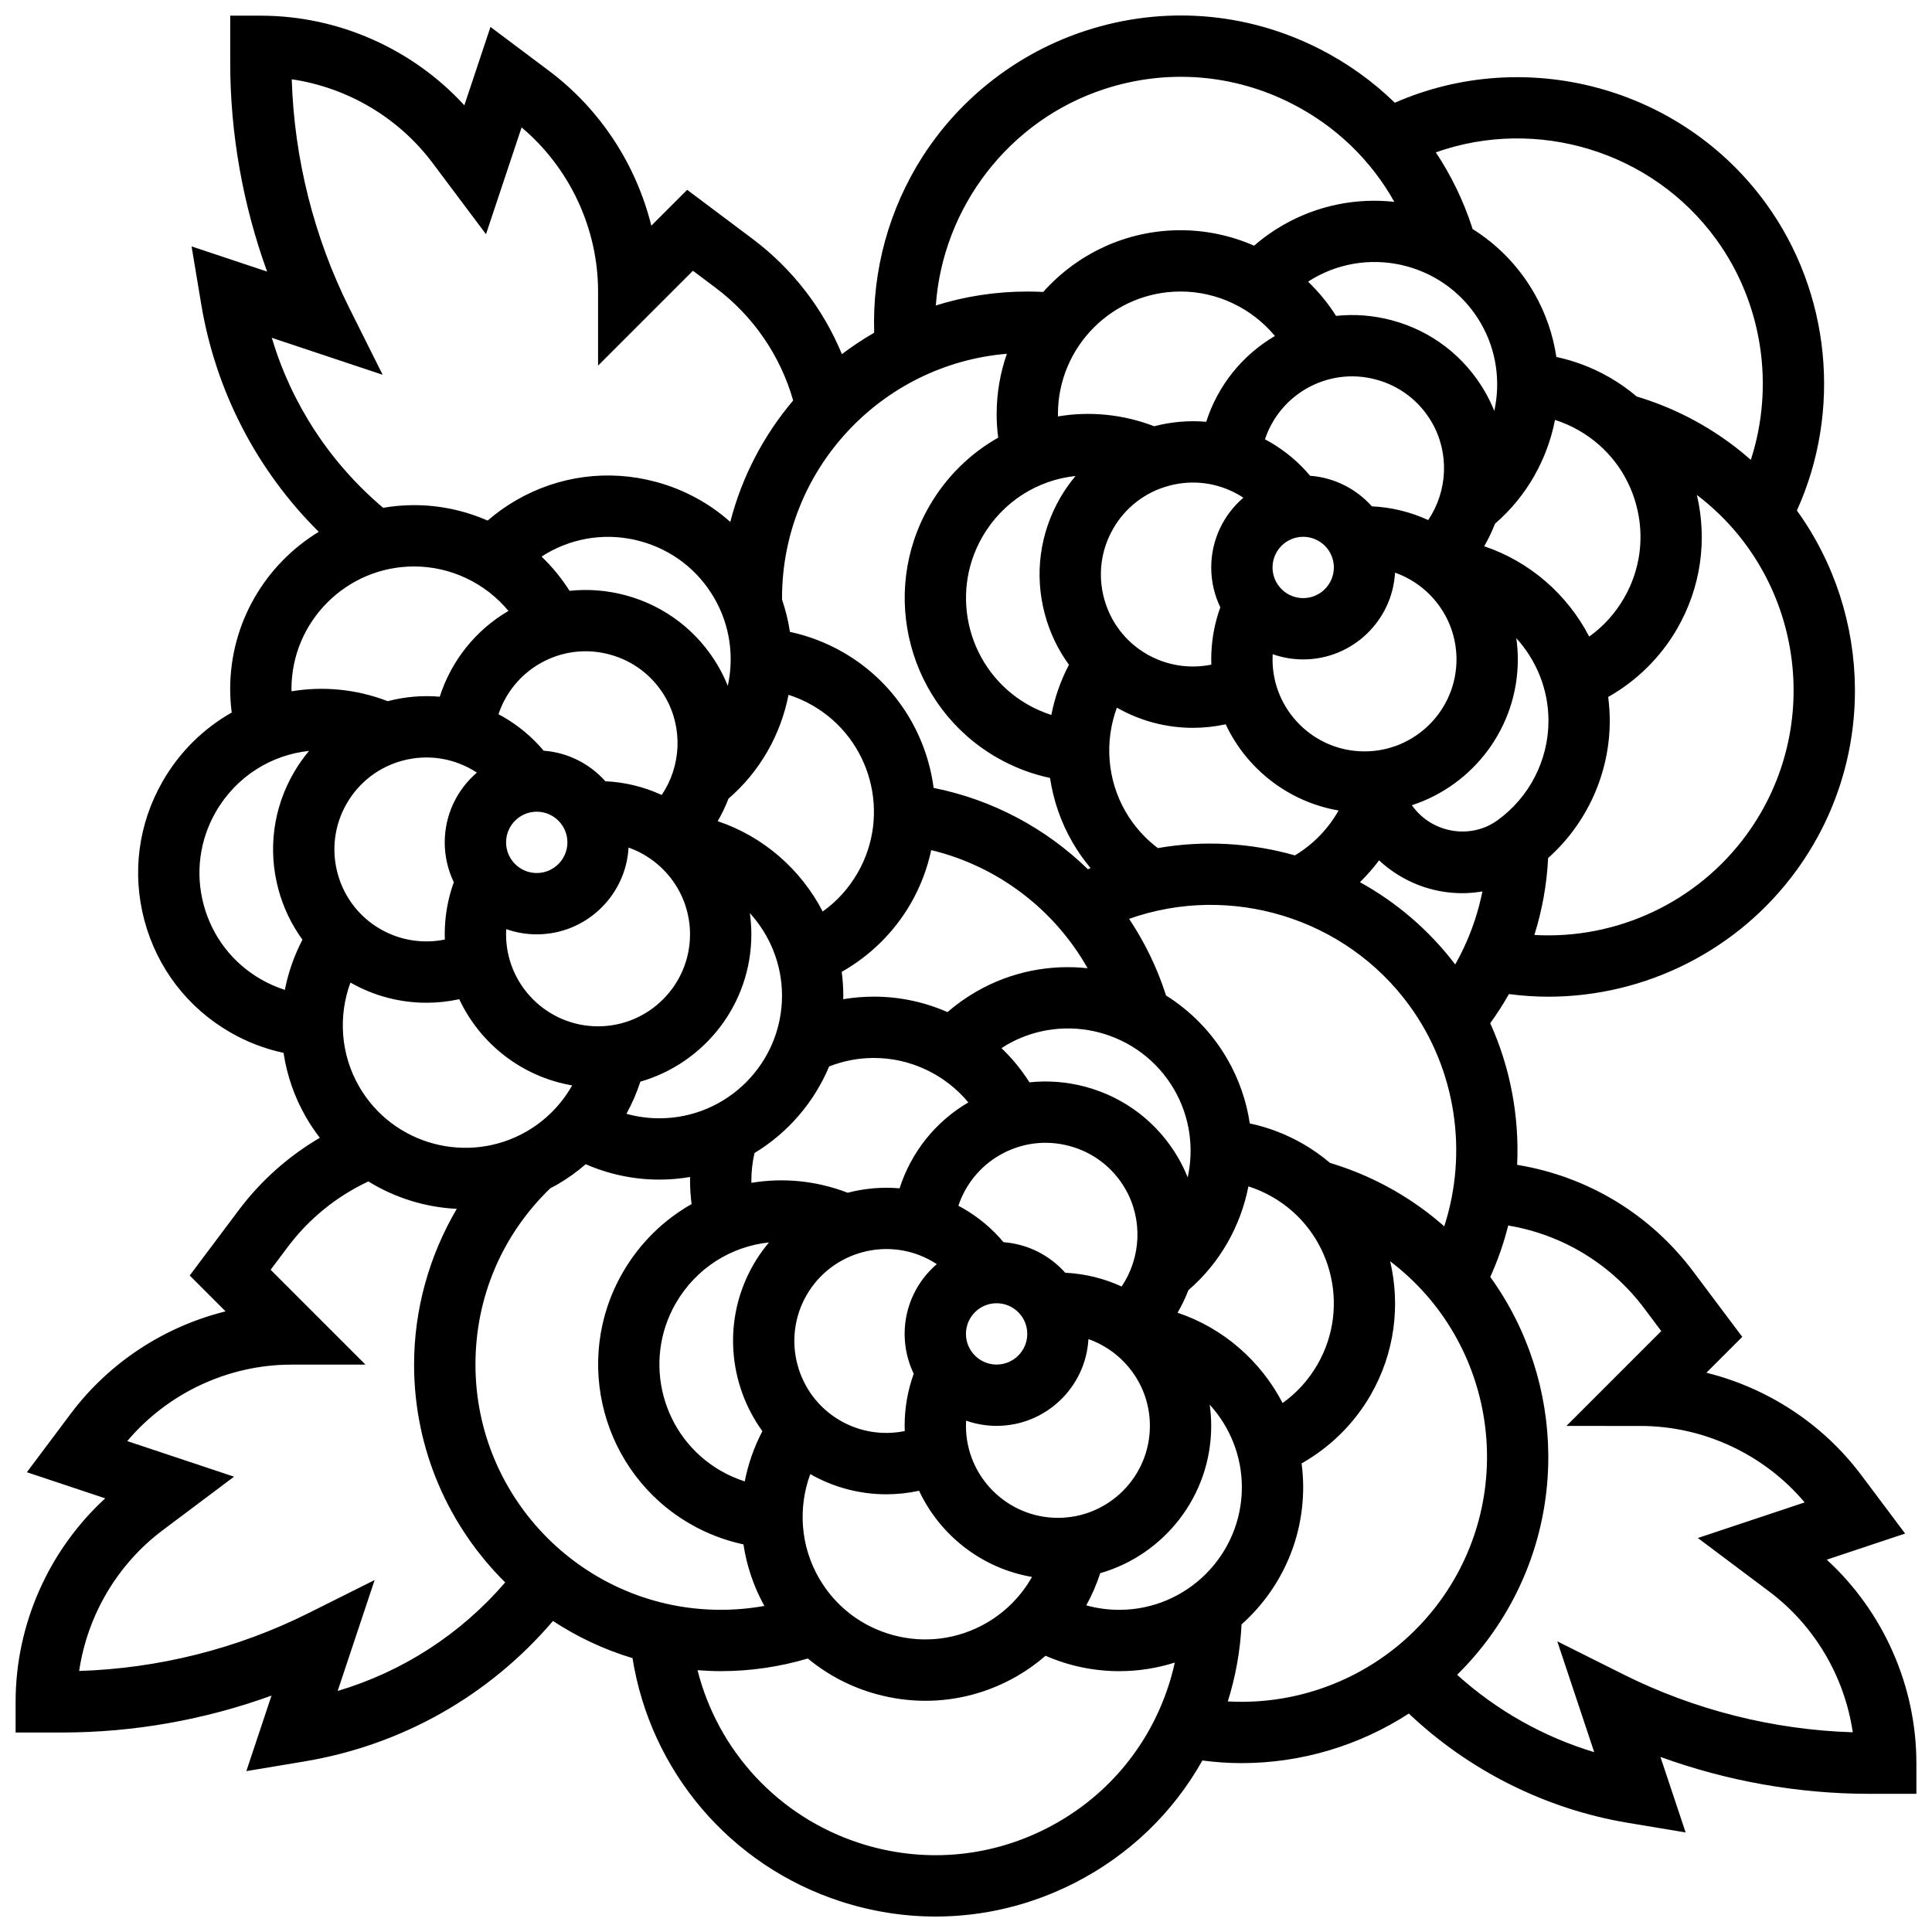 <?xml version="1.0" encoding="UTF-8"?>
<!-- Uploaded to: SVG Repo, www.svgrepo.com, Generator: SVG Repo Mixer Tools -->
<svg width="800px" height="800px" version="1.1" viewBox="144 144 512 512" xmlns="http://www.w3.org/2000/svg">
 <defs>
  <clipPath id="a">
   <path d="m148.09 148.09h503.81v503.81h-503.81z"/>
  </clipPath>
 </defs>
 <g clip-path="url(#a)">
  <path d="m628.11 557.33 20.766-6.922-11.637-15.516c-10.176-13.566-24.816-23.086-41.023-27.105l9.504-9.504-12.977-17.301c-11.336-15.113-27.84-25.148-46.477-28.254l-0.207-0.035c0.598-12.824-1.805-25.727-7.133-37.535 1.797-2.481 3.453-5.055 4.953-7.719 3.473 0.449 6.949 0.699 10.406 0.699 25.688 0 50.352-12.219 65.812-33.496 21.145-29.102 20.094-67.652 0.098-95.352 11.957-26.395 8.93-57.801-8.223-81.406-22.492-30.957-63.812-41.801-98.332-26.656-5.797-5.644-12.469-10.449-19.883-14.227-19.336-9.852-41.352-11.586-61.992-4.879-17.777 5.777-33.129 17.602-43.219 33.301-8.953 13.926-13.43 30.336-12.875 46.746-2.973 1.723-5.832 3.617-8.555 5.688-4.984-12.059-13.133-22.645-23.703-30.57l-17.301-12.977-9.504 9.504c-4.023-16.219-13.539-30.855-27.105-41.035l-15.52-11.637-6.922 20.766c-13.75-14.984-33.43-23.75-53.93-23.75h-8.125v12.414c0 18.832 3.352 37.684 9.777 55.402l-20.012-6.672 2.555 15.328c3.844 23.047 14.754 44.043 31.145 60.312-14.062 8.562-23.473 24.035-23.473 41.668 0 2.086 0.145 4.164 0.406 6.223-7.352 4.164-13.715 10.293-18.25 18.148-6.512 11.277-8.242 24.414-4.871 36.992s11.438 23.09 22.711 29.602c4.469 2.578 9.207 4.387 14.148 5.445 0.891 5.91 2.863 11.699 5.949 17.043 1.113 1.93 2.34 3.75 3.668 5.465-8.34 4.887-15.652 11.387-21.508 19.195l-12.977 17.301 9.504 9.504c-16.211 4.023-30.852 13.539-41.023 27.105l-11.637 15.523 20.766 6.922c-14.984 13.754-23.75 33.43-23.75 53.93v8.125h12.414 0.004c18.832 0 37.684-3.352 55.402-9.777l-6.672 20.012 15.328-2.555c25.91-4.316 49.043-17.441 65.934-37.234 6.449 4.234 13.535 7.578 21.078 9.848 4.785 30.02 25.91 54.965 55.137 64.461 8.266 2.684 16.746 4.019 25.191 4.019 12.645 0 25.203-2.988 36.797-8.895 14.461-7.367 26.125-18.621 33.895-32.457 3.465 0.449 6.934 0.695 10.383 0.695 15.801 0 31.207-4.629 44.328-13.137 15.953 15.121 36.293 25.332 58.027 28.953l15.328 2.555-6.672-20.012c17.719 6.43 36.57 9.777 55.406 9.777l12.418-0.004v-8.125c0-20.5-8.77-40.18-23.754-53.93zm-144.21-41.512c-5.766-11.121-15.695-19.863-27.832-23.934 1.121-1.914 2.074-3.91 2.863-5.965 8.441-7.289 13.867-17.066 15.91-27.516 2.203 0.703 4.344 1.641 6.394 2.828 15.52 8.961 20.855 28.875 11.895 44.395-2.363 4.09-5.492 7.527-9.23 10.191zm-213.9-10.195c0-17.82 7.047-34.367 19.836-46.723 0.621-0.324 1.242-0.637 1.852-0.988 2.699-1.559 5.207-3.371 7.531-5.383 6.129 2.68 12.77 4.082 19.527 4.082 2.777 0 5.496-0.246 8.145-0.695-0.008 0.32-0.02 0.641-0.02 0.957 0 2.09 0.145 4.164 0.406 6.223-7.352 4.16-13.715 10.293-18.25 18.148-13.438 23.277-5.434 53.152 17.844 66.59 4.469 2.578 9.207 4.387 14.148 5.445 0.852 5.641 2.695 11.172 5.543 16.309-3.793 0.68-7.66 1.027-11.566 1.027-35.84 0.004-64.996-29.156-64.996-64.992zm-30.828-73.68c-4.891-8.469-5.602-18.609-2.301-27.551 6.215 3.551 13.172 5.348 20.148 5.348 2.91 0 5.82-0.312 8.684-0.938 5.551 11.836 16.645 20.566 29.922 22.84-2.832 5.019-6.969 9.258-12.059 12.195-15.523 8.957-35.438 3.625-44.395-11.895zm171.66-194.19c-1.75 5.016-2.711 10.398-2.711 16.004 0 2.09 0.145 4.164 0.406 6.227-7.352 4.164-13.715 10.293-18.25 18.148-13.441 23.277-5.438 53.148 17.84 66.59 4.469 2.578 9.207 4.387 14.148 5.445 0.891 5.91 2.863 11.703 5.949 17.043 1.398 2.422 3.012 4.703 4.797 6.844-0.234 0.102-0.465 0.211-0.699 0.312-11.121-10.836-25.273-18.449-40.891-21.562-1.914-14.523-10.297-28.035-23.934-35.906-4.469-2.578-9.211-4.387-14.148-5.445-0.434-2.887-1.129-5.754-2.094-8.562v-0.383c0-34.016 26.27-61.992 59.586-64.754zm125.61-8.078c4.176 7.234 5.25 15.535 3.562 23.23-0.699-1.738-1.516-3.441-2.473-5.098-5.426-9.398-14.188-16.121-24.668-18.926-4.898-1.312-9.898-1.688-14.793-1.168-2.113-3.332-4.609-6.367-7.41-9.059 0.461-0.297 0.91-0.602 1.387-0.875 15.52-8.961 35.434-3.625 44.395 11.895zm19.652 25.609c2.203 0.703 4.344 1.641 6.394 2.828 7.516 4.34 12.895 11.348 15.141 19.734 2.246 8.383 1.094 17.145-3.246 24.66-2.363 4.094-5.496 7.531-9.23 10.195-5.766-11.121-15.695-19.863-27.832-23.938 1.121-1.914 2.074-3.91 2.863-5.965 8.441-7.289 13.867-17.066 15.91-27.516zm-51.699 122.5c1.844-1.793 3.539-3.727 5.074-5.781 6.137 5.711 14.039 8.703 22.023 8.703 1.789 0 3.582-0.164 5.363-0.469-0.496 2.477-1.141 4.93-1.926 7.356-1.367 4.207-3.144 8.215-5.285 12-6.973-9.168-15.617-16.492-25.25-21.809zm-45.641 78.238c-0.699-1.738-1.516-3.441-2.473-5.098-5.426-9.398-14.188-16.121-24.668-18.926-4.898-1.312-9.898-1.688-14.793-1.168-2.113-3.332-4.609-6.367-7.41-9.059 0.461-0.297 0.91-0.602 1.387-0.875 15.52-8.961 35.434-3.625 44.395 11.895 4.176 7.234 5.25 15.535 3.562 23.23zm-34.391 90.223c-13.438 0-24.375-10.934-24.375-24.375 0-0.465 0.012-0.926 0.039-1.383 2.531 0.895 5.25 1.383 8.086 1.383 12.977 0 23.613-10.191 24.332-22.992 9.477 3.344 16.289 12.383 16.289 22.992 0.004 13.441-10.93 24.375-24.371 24.375zm-89.371-12.477c-15.52-8.961-20.855-28.875-11.898-44.395 5.406-9.363 14.691-15.062 24.691-16.117-1.504 1.789-2.879 3.723-4.086 5.816-8.262 14.312-6.789 31.609 2.34 44.199-2.215 4.227-3.773 8.715-4.672 13.316-2.195-0.707-4.328-1.641-6.375-2.82zm8.125-76.895c0-2.477 0.289-4.922 0.836-7.305 8.789-5.332 15.766-13.367 19.773-22.941 3.769-1.488 7.754-2.254 11.887-2.254 9.777 0 18.914 4.453 25.008 11.781-8.758 5.113-15.191 13.281-18.219 22.766-4.641-0.398-9.297 0.008-13.754 1.172-8.383-3.231-17.168-4.019-25.516-2.625 0-0.195-0.016-0.395-0.016-0.594zm-48.75-89.637c0 4.481-3.644 8.125-8.125 8.125-4.481 0-8.125-3.644-8.125-8.125s3.644-8.125 8.125-8.125c4.481 0 8.125 3.644 8.125 8.125zm-16.211 22.992c2.531 0.895 5.25 1.383 8.086 1.383 12.977 0 23.613-10.191 24.332-22.992 9.477 3.344 16.289 12.383 16.289 22.992 0 13.438-10.934 24.375-24.375 24.375-13.438 0-24.375-10.934-24.375-24.375 0.004-0.465 0.02-0.926 0.043-1.383zm74.812-62.09c2.203 0.703 4.344 1.641 6.394 2.828 15.52 8.961 20.855 28.875 11.898 44.395-2.363 4.094-5.496 7.531-9.234 10.195-5.766-11.125-15.695-19.863-27.832-23.938 1.121-1.914 2.074-3.91 2.863-5.965 8.441-7.289 13.871-17.066 15.91-27.516zm-39.266 102.51c16.965-4.879 29.414-20.527 29.414-39.039 0-1.91-0.141-3.789-0.398-5.629 5.305 5.824 8.523 13.543 8.523 21.879 0 17.918-14.578 32.5-32.5 32.5-2.969 0-5.906-0.402-8.727-1.188 1.484-2.707 2.731-5.559 3.688-8.523zm86.285 66.848c0-4.481 3.644-8.125 8.125-8.125 4.481 0 8.125 3.644 8.125 8.125 0 4.481-3.644 8.125-8.125 8.125-4.481 0-8.125-3.648-8.125-8.125zm-42.215-10.305c6.723-11.637 21.656-15.641 33.297-8.922 0.406 0.234 0.805 0.48 1.191 0.734-5.211 4.473-8.52 11.102-8.52 18.488 0 3.785 0.867 7.367 2.41 10.566-1.602 4.41-2.41 9.035-2.41 13.805 0 0.465 0.02 0.922 0.035 1.383-5.781 1.18-11.871 0.246-17.082-2.762-11.641-6.715-15.641-21.652-8.922-33.293zm68.531-5.898c-4.086-4.582-9.871-7.613-16.355-8.098-3.019-3.594-6.621-6.613-10.754-8.996-0.402-0.23-0.809-0.445-1.215-0.66 1.867-5.598 5.723-10.406 10.934-13.41 5.637-3.258 12.207-4.121 18.496-2.434 6.289 1.684 11.543 5.719 14.801 11.355 4.719 8.176 4.156 18.305-0.969 25.883-4.59-2.106-9.629-3.387-14.938-3.641zm-23.633-74.473c-2.707 1.562-5.234 3.371-7.574 5.394-6.047-2.648-12.66-4.094-19.484-4.094-2.762 0-5.481 0.234-8.152 0.68 0.008-0.316 0.023-0.629 0.023-0.945 0-2.133-0.148-4.234-0.418-6.305 7.543-4.266 13.898-10.512 18.266-18.07 2.621-4.535 4.414-9.324 5.449-14.191 17.586 4.238 32.613 15.664 41.445 31.301-9.93-1.07-20.266 0.867-29.555 6.231zm48.168-38.066c-3.445-2.606-6.375-5.898-8.551-9.668-4.891-8.469-5.602-18.609-2.301-27.551 6.215 3.551 13.172 5.348 20.148 5.348 2.91 0 5.82-0.312 8.684-0.938 5.551 11.836 16.645 20.566 29.922 22.84-2.738 4.859-6.711 8.977-11.574 11.902-11.727-3.332-24.156-4.055-36.328-1.934zm-28.219-35.285c-2.199-0.703-4.328-1.641-6.375-2.82-15.52-8.961-20.855-28.875-11.895-44.395 5.402-9.359 14.684-15.059 24.68-16.117-1.508 1.801-2.875 3.738-4.074 5.812-5.426 9.398-6.867 20.344-4.059 30.824 1.312 4.898 3.488 9.414 6.387 13.395-2.215 4.227-3.773 8.707-4.664 13.301zm67.539-86.457c5.637-3.258 12.207-4.121 18.496-2.434 6.289 1.684 11.543 5.719 14.801 11.355 4.719 8.176 4.156 18.305-0.969 25.883-4.586-2.106-9.629-3.387-14.934-3.637-4.086-4.582-9.871-7.613-16.355-8.098-3.019-3.594-6.621-6.613-10.754-8.996-0.398-0.23-0.809-0.445-1.215-0.664 1.867-5.598 5.723-10.402 10.93-13.41zm7.328 47.367c0 4.481-3.644 8.125-8.125 8.125-4.481 0-8.125-3.644-8.125-8.125 0-4.481 3.644-8.125 8.125-8.125 4.481 0 8.125 3.644 8.125 8.125zm-16.207 22.988c2.531 0.895 5.25 1.383 8.086 1.383 12.977 0 23.613-10.191 24.332-22.992 9.477 3.344 16.289 12.383 16.289 22.992 0 13.438-10.934 24.375-24.375 24.375-13.438 0-24.375-10.934-24.375-24.375 0.004-0.461 0.016-0.922 0.043-1.383zm64.957 1.387c0-1.91-0.141-3.789-0.398-5.629 5.305 5.824 8.523 13.543 8.523 21.879 0 10.441-5.074 20.32-13.57 26.422-6.961 5-16.926 3.441-22.207-3.469l-0.434-0.566c16.281-5.301 28.086-20.613 28.086-38.637zm-73.918-43.598c0.406 0.234 0.805 0.48 1.191 0.734-5.211 4.473-8.52 11.102-8.52 18.488 0 3.785 0.867 7.367 2.41 10.566-1.602 4.41-2.41 9.035-2.41 13.805 0 0.465 0.02 0.922 0.035 1.383-5.781 1.18-11.871 0.246-17.082-2.762-5.637-3.254-9.672-8.512-11.355-14.801-1.684-6.289-0.82-12.855 2.434-18.496 3.254-5.637 8.512-9.672 14.801-11.355s12.855-0.82 18.496 2.438zm9.555-42.117c-8.75 5.106-15.18 13.266-18.211 22.738-4.57-0.395-9.223-0.008-13.793 1.184-8.371-3.223-17.145-4.008-25.484-2.609-0.004-0.199-0.02-0.398-0.02-0.598 0-17.918 14.578-32.5 32.5-32.5 9.777 0.004 18.914 4.457 25.008 11.785zm-145 92.723c-0.699-1.738-1.516-3.441-2.473-5.098-5.426-9.398-14.188-16.121-24.668-18.926-4.898-1.312-9.898-1.684-14.793-1.168-2.113-3.336-4.609-6.367-7.41-9.059 0.461-0.297 0.91-0.602 1.387-0.875 7.516-4.34 16.277-5.496 24.66-3.246 8.387 2.246 15.395 7.625 19.734 15.141 4.18 7.234 5.254 15.531 3.562 23.23zm-49.84-5.894c5.637-3.258 12.207-4.121 18.496-2.434 6.289 1.684 11.547 5.719 14.801 11.355 4.719 8.176 4.156 18.305-0.969 25.883-4.586-2.106-9.629-3.387-14.934-3.637-4.086-4.582-9.871-7.613-16.355-8.098-3.019-3.594-6.621-6.609-10.754-8.996-0.402-0.23-0.809-0.445-1.215-0.664 1.867-5.598 5.723-10.402 10.93-13.41zm-17.844 28.145c0.406 0.234 0.801 0.48 1.191 0.734-5.211 4.473-8.52 11.102-8.52 18.488 0 3.785 0.867 7.367 2.41 10.566-1.602 4.41-2.41 9.035-2.41 13.805 0 0.465 0.02 0.922 0.035 1.379-5.781 1.18-11.871 0.246-17.082-2.762-5.637-3.254-9.672-8.512-11.355-14.801s-0.82-12.855 2.434-18.496c3.254-5.637 8.512-9.672 14.801-11.355 6.293-1.68 12.859-0.812 18.496 2.441zm91.844 214.19c-4.891-8.469-5.602-18.609-2.301-27.551 6.215 3.551 13.172 5.348 20.148 5.348 2.91 0 5.82-0.312 8.684-0.938 5.551 11.836 16.645 20.566 29.922 22.84-2.828 5.019-6.969 9.258-12.059 12.195-7.516 4.34-16.277 5.492-24.66 3.246-8.387-2.246-15.395-7.621-19.734-15.141zm74.535-1.293c16.965-4.879 29.414-20.527 29.414-39.039 0-1.91-0.141-3.789-0.398-5.629 5.305 5.824 8.523 13.543 8.523 21.879 0 17.918-14.578 32.5-32.5 32.5-2.969 0-5.906-0.402-8.73-1.188 1.488-2.707 2.731-5.559 3.691-8.523zm60.918-108.72c-2.191-1.852-4.562-3.547-7.133-5.031-4.469-2.578-9.211-4.387-14.148-5.445-0.879-5.871-2.836-11.656-5.949-17.043-4.102-7.106-9.742-12.781-16.254-16.867-0.043-0.137-0.078-0.273-0.121-0.406-2.324-7.148-5.602-13.816-9.656-19.895 26.664-9.461 57.273-0.441 74.34 23.047 12.297 16.926 15.523 38.867 9.176 58.441-1.871-1.645-3.824-3.227-5.879-4.719-7.449-5.414-15.645-9.461-24.375-12.082zm110.45-87.102c-13.102 18.031-34.457 27.926-56.309 26.691 2.082-6.648 3.305-13.484 3.641-20.383 10.301-9.195 16.336-22.449 16.336-36.387 0-2.133-0.148-4.234-0.418-6.305 7.543-4.266 13.898-10.512 18.262-18.07 6.25-10.824 8.078-23.359 5.238-35.473 28.016 21.293 34.039 61.316 13.25 89.926zm-8.125-157.66c12.297 16.926 15.523 38.863 9.176 58.441-1.871-1.645-3.824-3.227-5.879-4.719-7.441-5.406-15.629-9.449-24.352-12.07-2.211-1.867-4.594-3.562-7.156-5.039-4.469-2.578-9.211-4.387-14.148-5.445-0.879-5.871-2.836-11.656-5.949-17.043-4.102-7.106-9.742-12.781-16.254-16.867-0.043-0.137-0.078-0.273-0.121-0.406-2.32-7.144-5.578-13.812-9.617-19.906 26.652-9.441 57.246-0.422 74.301 23.055zm-162.04-39.859c16.512-5.367 34.125-3.981 49.594 3.902 11.586 5.902 20.93 14.922 27.145 26.016-9.941-1.086-20.293 0.852-29.598 6.223-2.707 1.562-5.234 3.371-7.57 5.394-6.047-2.648-12.664-4.094-19.484-4.094-14.457 0-27.457 6.332-36.391 16.359-1.41-0.07-2.824-0.109-4.231-0.109-8.438 0-16.574 1.293-24.23 3.691 1.82-25.973 19.363-49.129 44.766-57.383zm-220.75 65.949 29.387 9.797-8.773-17.543c-9.41-18.816-14.672-39.73-15.32-60.762 14.727 2.168 28.273 10.109 37.301 22.148l14.18 18.906 9.434-28.301c12.746 10.734 20.266 26.773 20.266 43.516v19.613l25.137-25.137 6.027 4.519c9.953 7.465 17.137 17.961 20.539 29.852-7.789 9.211-13.578 20.16-16.664 32.184-5.594-4.977-12.305-8.625-19.746-10.621-12.578-3.371-25.715-1.641-36.988 4.871-2.707 1.562-5.234 3.371-7.574 5.398-6.047-2.648-12.66-4.094-19.484-4.094-2.797 0-5.531 0.25-8.199 0.703-14.086-11.895-24.285-27.52-29.52-45.051zm5.219 93.098c0-17.918 14.578-32.5 32.5-32.5 9.781 0 18.918 4.453 25.012 11.781-8.75 5.106-15.184 13.266-18.211 22.738-4.57-0.395-9.223-0.008-13.793 1.184-8.371-3.223-17.145-4.008-25.484-2.613-0.008-0.195-0.023-0.391-0.023-0.59zm-23.266 57.156c-2.246-8.383-1.094-17.145 3.246-24.66 5.402-9.359 14.684-15.062 24.68-16.117-1.508 1.801-2.879 3.738-4.074 5.816-5.426 9.398-6.867 20.344-4.059 30.824 1.312 4.898 3.488 9.414 6.387 13.395-2.207 4.219-3.766 8.703-4.66 13.297-2.199-0.703-4.328-1.641-6.375-2.82-7.519-4.34-12.898-11.348-15.145-19.734zm35.512 208.35 9.797-29.395-17.543 8.773c-18.816 9.406-39.73 14.672-60.762 15.32 2.172-14.727 10.109-28.273 22.148-37.305l18.902-14.18-28.301-9.434c10.738-12.738 26.777-20.262 43.52-20.262h19.613l-25.137-25.137 4.519-6.027c5.613-7.488 12.949-13.438 21.383-17.383 7.074 4.371 15.152 6.867 23.426 7.262-7.305 12.41-11.316 26.668-11.316 41.266 0 22.559 9.25 42.996 24.148 57.734-11.809 13.711-27.141 23.629-44.398 28.766zm187.88 36.41c-15.469 7.883-33.082 9.266-49.594 3.902-21.488-6.981-37.5-24.406-42.922-45.82 2.027 0.152 4.07 0.258 6.137 0.258 7.883 0 15.625-1.137 23.098-3.352 5.328 4.418 11.59 7.68 18.477 9.523 4.199 1.125 8.461 1.684 12.695 1.684 8.445 0 16.781-2.215 24.293-6.551 2.699-1.559 5.211-3.371 7.531-5.383 6.129 2.68 12.773 4.082 19.527 4.082 5.129 0 10.074-0.801 14.723-2.277-0.453 2.055-1 4.098-1.656 6.113-5.363 16.504-16.84 29.941-32.309 37.82zm48.016-33.637c2.086-6.656 3.309-13.5 3.641-20.406 10.012-8.934 16.332-21.926 16.332-36.367 0-2.133-0.148-4.234-0.418-6.305 7.543-4.266 13.898-10.508 18.262-18.07 6.445-11.164 7.945-23.836 5.211-35.492 28.043 21.289 34.074 61.328 13.281 89.949-13.102 18.031-34.457 27.926-56.309 26.691zm104.86-7.148-17.543-8.773 9.789 29.367c-13.445-4.043-25.914-11.082-36.336-20.508 3.137-3.09 6.047-6.449 8.688-10.082 21.145-29.102 20.094-67.652 0.098-95.352 2.004-4.422 3.59-8.984 4.754-13.629 14.449 2.434 27.246 10.227 36.043 21.953l4.519 6.027-25.137 25.137 19.617 0.004c16.742 0 32.781 7.519 43.52 20.262l-28.301 9.434 18.902 14.18c12.039 9.027 19.977 22.574 22.148 37.305-21.031-0.652-41.949-5.918-60.762-15.324z"/>
 </g>
</svg>